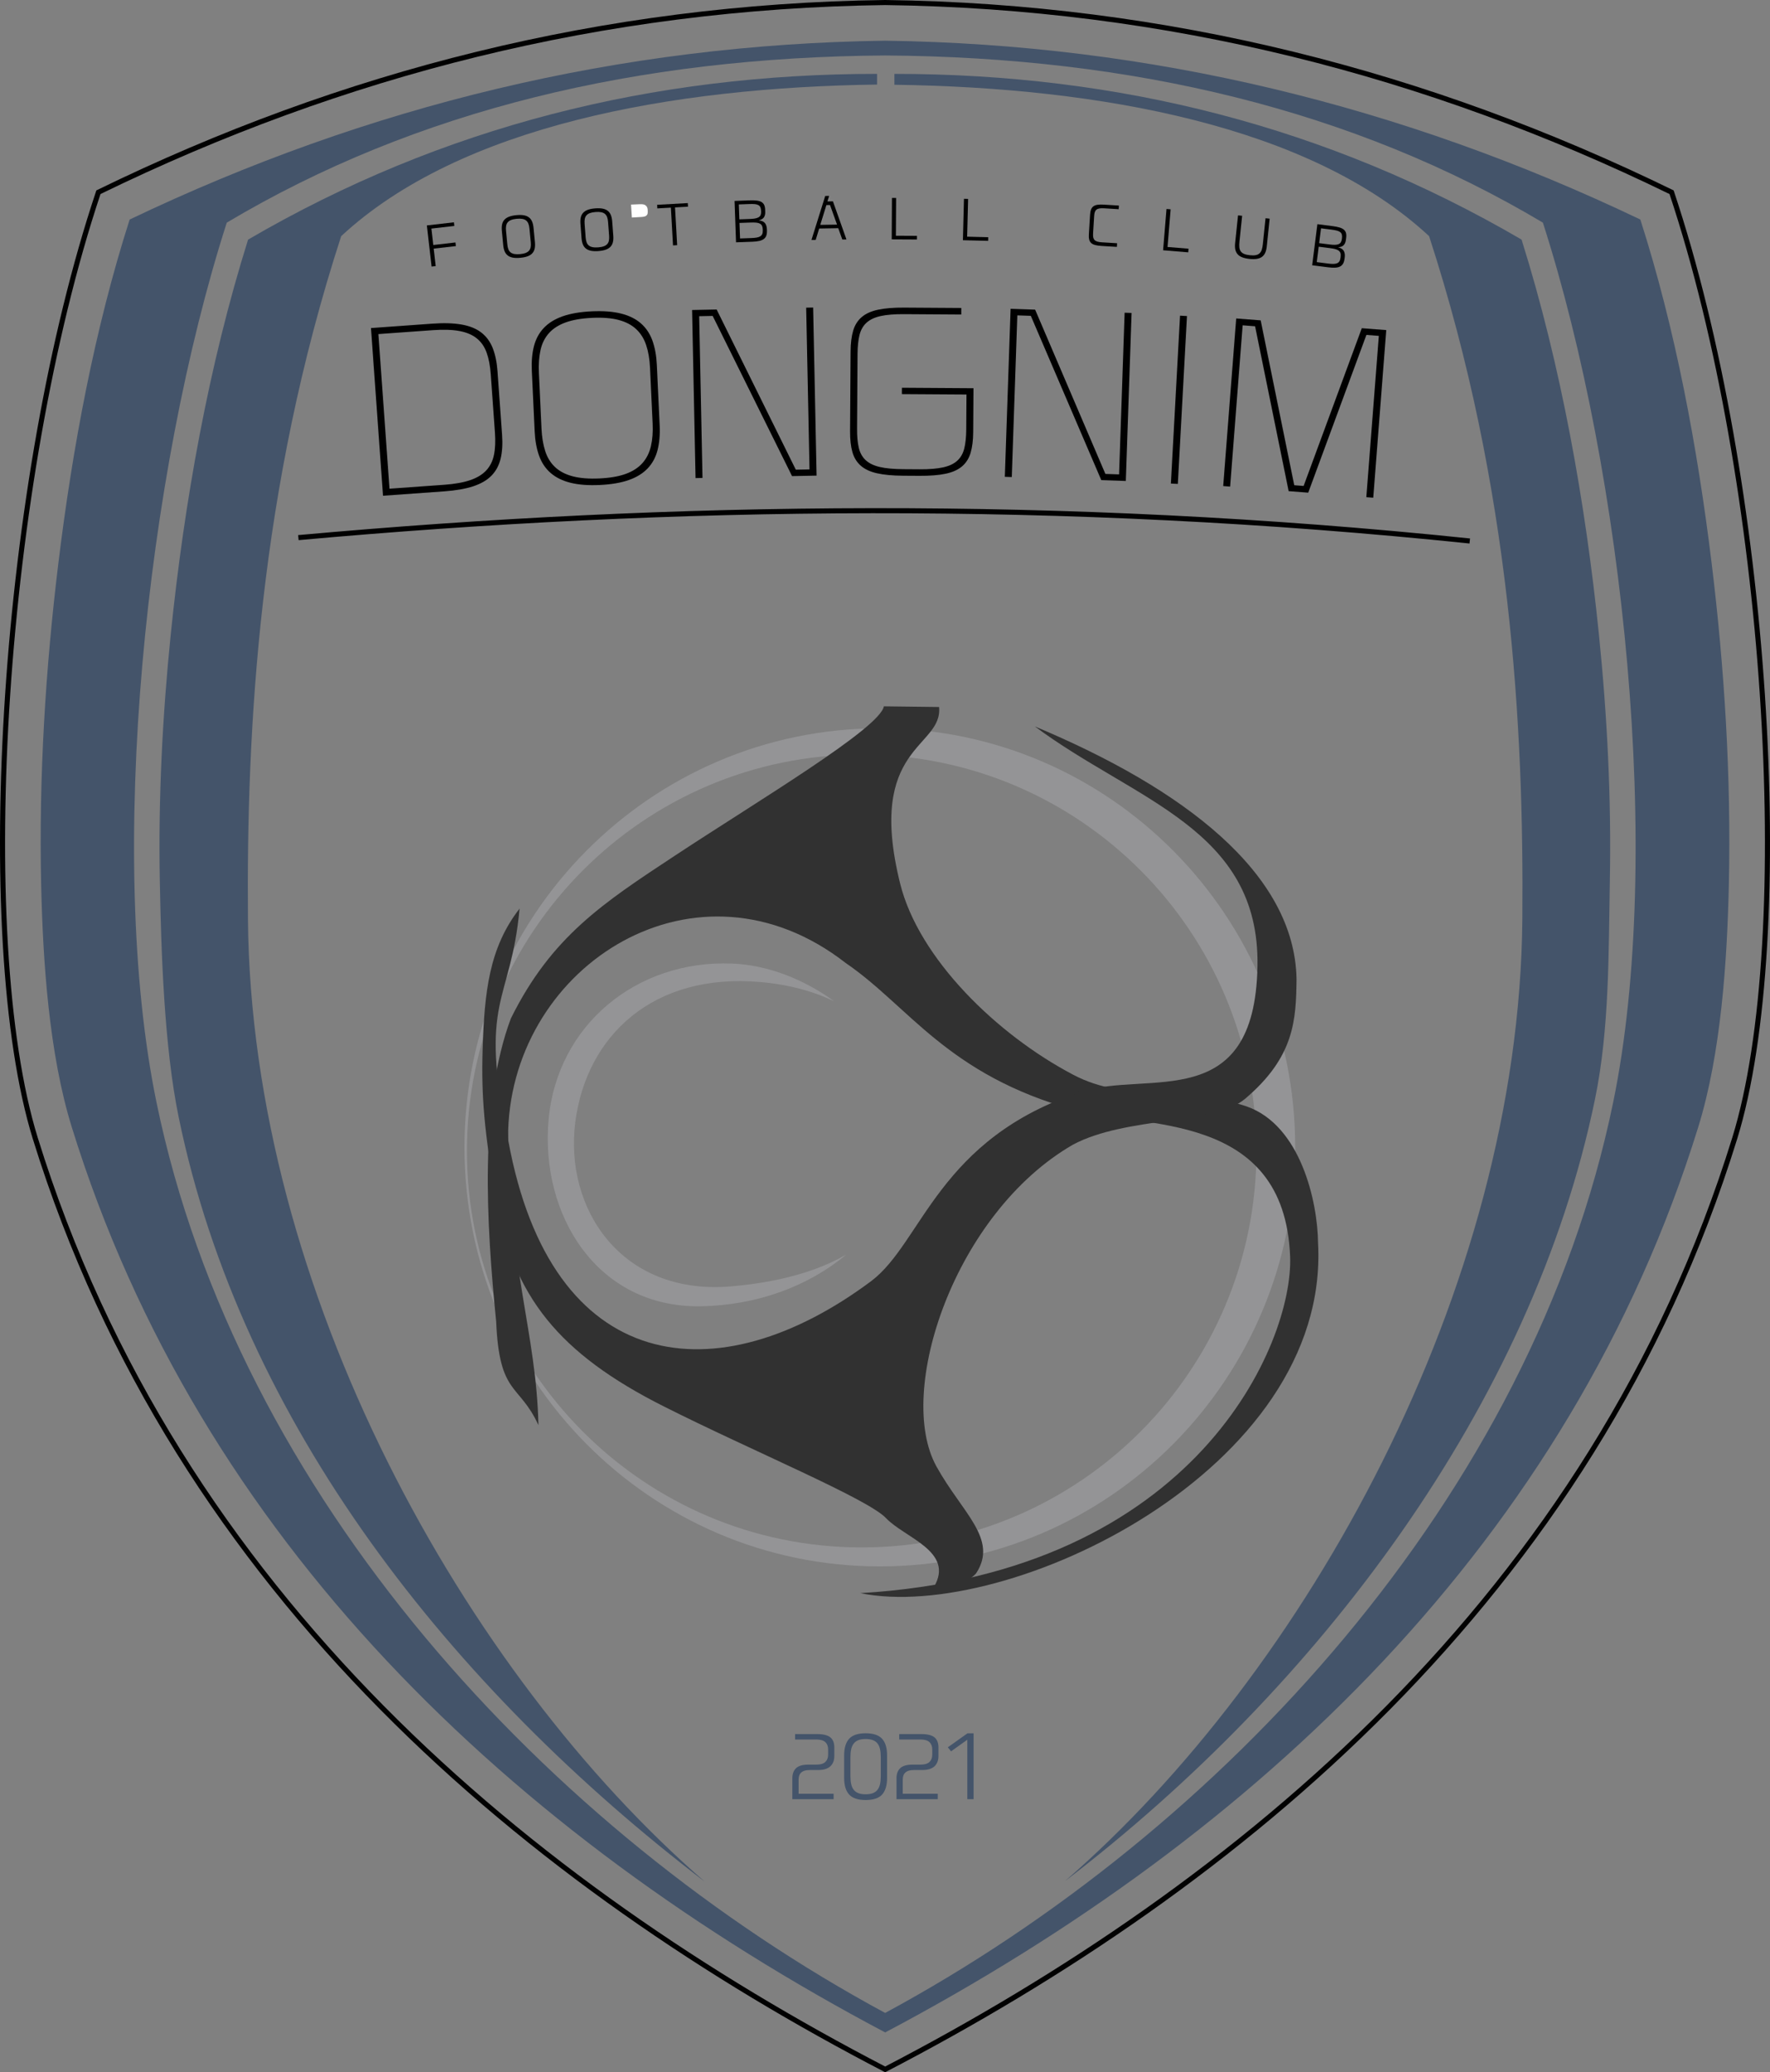 <?xml version="1.0" encoding="UTF-8"?><svg xmlns="http://www.w3.org/2000/svg" viewBox="0 0 248.055 290.359"><rect x="0" y="0" width="248.055" height="290.359" fill="#808080" stroke="none"/><defs><style>.d{fill:#fff;}.d,.e,.f,.g,.h,.i{fill-rule:evenodd;}.e{fill:#e6dba0;}.f{fill:#010101;}.g{fill:#313131;}.h{fill:#949496;}.i,.j{fill:#44546a;}.k{fill:#aea07b;}</style></defs><g id="a"/><g id="b"><g id="c"><path class="d" d="M90.773,29.467c-.008-.304-.083-.514-.292-.689-.178-.148-.479-.177-.813-.163l-1.231,.052,.114,1.813,1.083-.063c.274-.016,.714-.018,.923-.188,.241-.195,.227-.381,.216-.762Z"/><path class="f" d="M41.785,74.977c26.358-2.381,53.135-3.747,80.462-3.776,27.331-.028,55.209,1.28,83.769,4.248l-.073,.707c-28.54-2.965-56.396-4.272-83.696-4.244-27.304,.028-54.061,1.394-80.398,3.772l-.064-.707Z"/><path class="h" d="M116.917,140.303c-4.255-3.095-9.335-5.101-14.367-5.294-13.356-.513-24.472,8.626-25.67,21.887-1.199,13.261,6.748,26.376,21.331,26.135,7.899-.132,15.083-2.813,20.381-7.235-4.193,2.416-9.635,3.896-16.165,4.45-15.451,1.31-23.371-10.993-21.799-23.052,1.572-12.06,10.881-20.925,25.956-19.591,3.95,.348,7.404,1.29,10.333,2.7Z"/><path class="h" d="M65.438,161.273c0-30.676,24.771-55.545,55.325-55.545s55.324,24.869,55.324,55.545-24.77,55.548-55.324,55.548-55.325-24.868-55.325-55.548h0Zm57.866-59.224c-32.149,0-58.212,26.289-58.212,58.717s26.063,58.716,58.212,58.716,58.212-26.287,58.212-58.716c0-32.429-26.062-58.717-58.212-58.717Z"/><path class="g" d="M123.869,98.97c2.58,.031,5.158,.063,7.736,.094,.557,5.789-10.265,5.332-5.461,24.718,2.608,10.527,13.571,21.189,24.235,26.796,7.517,3.996,15.848,1.58,24.308,4.443,7.61,2.641,9.971,13.39,10.031,19.145,1.72,31.812-43.591,53.283-64.157,49.061,47.252-2.798,60.715-35.199,60.242-47.172-.812-20.48-20.813-17.928-30.2-20.519-17.893-4.94-23.217-14.556-32.07-20.593-20.818-16.228-46.581,.16-47.314,23.42,0,19.405,3.957,28.383,4.24,41.325-2.705-5.904-5.484-4.079-5.924-14.512-1.381-13.728-2.382-30.636,2.061-42.474,5.692-11.479,12.911-16.165,23.021-22.833,11.611-7.656,28.687-17.82,29.252-20.899Z"/><path class="g" d="M124.175,212.719c2.612,2.763,9.651,4.66,6.71,9.639-1.13,1.91,4.888-.513,5.934-1.941,3.105-4.799-1.968-8.416-5.58-14.937-5.787-10.448,2.532-35.53,19.141-45.1,7.517-3.996,19.819-2.776,24.12-6.424,6.919-5.87,7.14-11.032,7.201-16.786-.263-14.829-15.834-26.665-36.668-35.381,13.989,10.421,31.528,14.326,31.194,33.575-.361,20.887-15.423,14.587-24.681,17.606-20.062,6.542-22.262,21.083-29.416,26.508-21.574,16.132-44.888,13.363-50.905-19.71-4.245-19.97,.364-19.045,1.591-32.459-4.261,5.48-4.924,11.636-5.179,19.735-.21,6.691,.27,11.732,1.883,21.023,2.39,13.553,8.76,21.567,23.492,28.988,12.421,6.257,28.578,12.934,31.163,15.664Z"/><path class="f" d="M124.052,289.557c24.494-12.727,49.191-29.224,70.247-50.537,21.098-21.355,38.543-47.55,48.474-79.637,4.33-13.986,5.513-37.23,3.853-62.089-1.616-24.201-5.927-49.918-12.654-70.105-16.986-8.279-34.575-14.763-52.839-19.243C162.815,3.452,143.815,.971,124.05,.71c-19.764,.26-38.776,2.742-57.103,7.235C48.671,12.425,31.072,18.91,14.084,27.188,7.358,47.376,3.046,73.093,1.43,97.294c-1.66,24.858-.478,48.103,3.852,62.089,9.931,32.087,27.389,58.281,48.498,79.637,21.068,21.313,45.777,37.81,70.272,50.537h0Zm70.754-50.038c-21.162,21.422-45.986,37.987-70.592,50.755l-.162,.085-.163-.085c-24.607-12.768-49.441-29.333-70.617-50.755-21.182-21.431-38.702-47.72-48.67-79.927C.247,145.522-.945,122.184,.72,97.247c1.623-24.31,5.963-50.156,12.737-70.426l.047-.142,.133-.065C30.706,18.284,48.398,11.761,66.779,7.255,85.156,2.75,104.221,.261,124.045,0h.008c19.823,.261,38.877,2.75,57.244,7.255,18.369,4.506,36.051,11.029,53.119,19.359l.134,.065,.046,.142c6.775,20.27,11.116,46.116,12.738,70.426,1.666,24.937,.473,48.275-3.882,62.345-9.967,32.207-27.475,58.496-48.646,79.927Z"/><path class="i" d="M200.279,33.086c11.517,35.391,13.294,68.893,13.068,95.713-.438,52.002-30.423,105.574-64.105,134.786,35.482-27.142,65.472-66.687,74.296-109.611,2.034-9.901,1.887-20.566,2.075-30.661,.215-11.494-.375-23.062-1.541-34.495-1.874-18.356-5.285-37.58-10.831-55.245-27.224-15.887-56.536-23.221-87.896-23.221l.002,1.525c28.755,.387,58.255,5.726,74.932,21.209Z"/><path class="i" d="M34.75,128.8c-.226-26.82,1.552-60.323,13.066-95.713,16.679-15.484,46.344-20.852,75.099-21.237v-1.499c-31.356,0-60.918,7.334-88.148,23.223-5.545,17.665-8.958,36.888-10.831,55.245-1.166,11.434-1.757,23.001-1.541,34.495,.189,10.095,.606,23.306,2.642,33.208,8.833,42.966,38.236,79.997,73.738,107.139-33.681-29.212-63.587-82.859-64.025-134.861Z"/><path class="i" d="M21.921,154.409c-7.084-34.459-1.461-87.971,9.86-123.214C58.355,15.366,89.428,8.004,124.051,7.773c34.624,.231,65.602,7.593,92.175,23.422,11.321,35.244,16.944,88.755,9.86,123.214-11.362,55.271-54.957,102.229-102.037,127.639-47.077-25.41-90.765-72.368-102.128-127.639h0ZM8.202,78.732c-1.829,14.903-2.77,30.181-2.435,45.197,.239,10.744,1.094,23.672,4.284,33.978,17.925,57.912,61.804,99.254,114.001,126.873,52.195-27.619,96.028-68.968,113.952-126.873,3.189-10.307,4.045-23.234,4.285-33.978,.334-15.016-.606-30.295-2.436-45.197-1.959-15.97-5.034-32.578-9.969-47.972C196.471,14.791,161.241,6.204,124.05,5.704c-37.164,.5-72.437,9.073-105.88,25.057-4.932,15.394-8.009,32.001-9.968,47.971Z"/><g><polygon class="e" points="122.907 10.352 122.895 10.373 122.909 10.37 122.909 10.369 122.9 10.386 122.902 10.386 122.914 10.365 122.9 10.369 122.9 10.368 122.909 10.352 122.907 10.352"/><rect class="k" x="122.906" y="10.351" width=".002" height=".001"/><rect class="k" x="122.894" y="10.357" width=".024" height=".001" transform="translate(52.936 111.932) rotate(-60.256)"/><rect class="k" x="122.9" y="10.366" width=".014" height=".001"/><rect class="k" x="122.9" y="10.378" width=".018" height=".001" transform="translate(49.83 109.745) rotate(-58.494)"/></g><g><path d="M53.678,69.463l-1.687-23.496,8.604-.618c1.601-.115,2.964-.073,4.089,.123,1.125,.197,2.042,.567,2.752,1.11s1.245,1.266,1.607,2.168c.361,.903,.589,2.003,.682,3.299l.636,8.861c.093,1.296,.025,2.417-.204,3.362-.229,.945-.656,1.737-1.28,2.376-.625,.638-1.48,1.135-2.565,1.491-1.086,.355-2.429,.591-4.03,.706l-8.604,.618Zm8.539-1.533c1.486-.106,2.71-.324,3.674-.652,.963-.327,1.715-.784,2.258-1.369,.542-.585,.902-1.31,1.079-2.175,.177-.865,.222-1.898,.137-3.099l-.587-8.175c-.086-1.2-.279-2.216-.578-3.047s-.758-1.497-1.379-1.999-1.43-.845-2.43-1.032c-1-.187-2.243-.227-3.729-.12l-7.632,.548,1.556,21.667,7.632-.548Z"/><path d="M84.06,67.956c-1.603,.075-2.971-.028-4.103-.31s-2.062-.74-2.79-1.376c-.729-.636-1.268-1.442-1.619-2.42-.352-.978-.558-2.116-.619-3.414l-.396-8.473c-.061-1.298,.038-2.45,.297-3.457,.259-1.006,.721-1.86,1.387-2.561,.665-.7,1.548-1.244,2.649-1.63,1.101-.386,2.453-.617,4.056-.692,1.603-.075,2.971,.028,4.103,.31s2.062,.74,2.79,1.376c.728,.636,1.267,1.442,1.619,2.42,.351,.978,.558,2.116,.618,3.414l.396,8.473c.061,1.298-.039,2.45-.298,3.457s-.721,1.86-1.386,2.561c-.666,.7-1.549,1.244-2.649,1.63s-2.453,.617-4.056,.692Zm-1.095-23.417c-1.489,.07-2.727,.285-3.714,.647-.987,.361-1.767,.867-2.339,1.515-.572,.648-.961,1.436-1.166,2.364s-.28,1.993-.223,3.195l.364,7.786c.056,1.202,.229,2.256,.521,3.16,.291,.905,.751,1.653,1.382,2.245s1.454,1.022,2.47,1.29c1.017,.268,2.269,.368,3.758,.298,1.488-.07,2.721-.285,3.699-.646,.977-.361,1.752-.867,2.325-1.515,.572-.648,.966-1.437,1.181-2.365,.215-.928,.294-1.993,.237-3.196l-.364-7.786c-.056-1.202-.235-2.256-.535-3.16-.301-.904-.766-1.652-1.396-2.244s-1.449-1.022-2.456-1.291c-1.008-.269-2.255-.368-3.744-.299Z"/><path d="M96.995,43.437l3.438-.07,11.095,22.445,1.92-.04-.466-22.663,.974-.02,.484,23.552-3.439,.07-11.124-22.445-1.891,.039,.465,22.663-.974,.02-.484-23.552Z"/><path d="M126.396,54.331l10.03,.065-.039,6.133c-.007,1.166-.129,2.139-.363,2.921s-.635,1.415-1.202,1.898c-.567,.484-1.334,.827-2.3,1.031-.966,.204-2.185,.301-3.656,.292l-2.293-.014c-1.471-.01-2.688-.123-3.651-.339-.964-.217-1.726-.57-2.286-1.061-.561-.491-.952-1.129-1.177-1.913-.224-.785-.333-1.76-.325-2.925l.072-11.176c.007-1.165,.129-2.139,.363-2.921,.234-.782,.635-1.415,1.202-1.898,.566-.484,1.333-.827,2.3-1.031,.966-.204,2.184-.301,3.656-.292l7.995,.052-.006,.917-7.996-.052c-1.356-.009-2.455,.08-3.297,.265s-1.503,.497-1.983,.933c-.481,.437-.809,1.012-.986,1.727-.177,.716-.268,1.599-.275,2.649l-.068,10.488c-.007,1.051,.073,1.935,.241,2.653s.488,1.297,.963,1.74c.474,.442,1.132,.762,1.971,.958,.839,.196,1.937,.299,3.294,.308l2.292,.015c1.338,.009,2.432-.08,3.284-.265,.851-.186,1.517-.496,1.997-.933s.809-1.012,.986-1.727c.176-.716,.268-1.598,.275-2.649l.032-4.9-9.056-.058,.006-.889Z"/><path d="M141.629,43.268l3.437,.118,9.848,23.02,1.919,.066,.777-22.655,.974,.033-.808,23.543-3.437-.118-9.877-23.021-1.89-.065-.778,22.655-.973-.034,.808-23.543Z"/><path d="M164.094,67.753l1.281-23.522,.973,.053-1.281,23.522-.973-.053Z"/><path d="M173.249,44.622l3.428,.266,4.704,23.101,1.314,.102,8.153-22.104,3.428,.266-1.822,23.486-.971-.075,1.753-22.601-1.743-.135-8.153,22.104-2.743-.213-4.704-23.102-1.743-.135-1.754,22.6-.971-.076,1.822-23.486Z"/></g><g><path d="M59.823,31.586l3.79-.435,.058,.508-3.213,.369,.264,2.302,3.109-.357,.058,.508-3.109,.356,.281,2.448-.577,.066-.662-5.765Z"/><path d="M72.938,36.12c-.404,.039-.75,.034-1.039-.016-.288-.05-.53-.147-.724-.292s-.343-.339-.446-.58c-.103-.241-.171-.533-.204-.877l-.193-2.014c-.033-.344-.022-.644,.033-.9,.055-.256,.164-.474,.327-.654s.382-.322,.655-.425c.274-.104,.613-.175,1.017-.213,.404-.039,.75-.034,1.039,.016s.529,.147,.721,.293c.192,.146,.34,.339,.443,.58,.103,.241,.17,.533,.204,.877l.193,2.014c.033,.344,.022,.644-.033,.9-.055,.256-.163,.474-.324,.653-.161,.18-.378,.321-.652,.425-.273,.104-.612,.175-1.017,.213Zm-.524-5.463c-.316,.031-.577,.086-.782,.167-.206,.081-.365,.189-.479,.324-.113,.135-.188,.3-.223,.493-.036,.193-.041,.42-.016,.68l.187,1.944c.025,.26,.073,.481,.145,.665,.072,.183,.176,.329,.313,.438,.137,.109,.314,.183,.531,.223s.483,.045,.8,.015c.315-.03,.575-.085,.778-.166s.362-.187,.476-.32,.188-.296,.224-.489c.035-.193,.041-.42,.015-.68l-.187-1.944c-.025-.26-.073-.482-.145-.665-.072-.183-.176-.33-.313-.441-.137-.111-.313-.187-.528-.227-.215-.04-.48-.045-.796-.015Z"/><path d="M83.878,35.178c-.405,.031-.751,.019-1.039-.037-.287-.056-.527-.158-.718-.307-.191-.149-.336-.345-.435-.588-.098-.243-.16-.537-.187-.881l-.153-2.018c-.026-.344-.009-.644,.051-.899,.06-.255,.174-.47,.34-.647,.167-.176,.388-.314,.664-.412s.616-.163,1.021-.193c.405-.031,.75-.019,1.038,.037s.526,.158,.715,.307c.189,.149,.333,.346,.431,.588,.098,.243,.16,.537,.187,.881l.153,2.017c.026,.345,.009,.644-.051,.899s-.172,.471-.337,.647-.384,.313-.66,.412c-.276,.098-.616,.163-1.021,.193Zm-.417-5.472c-.316,.024-.578,.075-.785,.151-.207,.077-.369,.182-.485,.314-.117,.133-.194,.295-.233,.488-.039,.192-.049,.419-.029,.68l.148,1.947c.02,.261,.064,.483,.132,.667,.068,.184,.169,.332,.304,.443,.135,.112,.31,.189,.526,.234s.483,.055,.799,.03c.316-.024,.577-.074,.782-.151,.205-.076,.366-.18,.482-.31,.116-.131,.194-.292,.233-.485s.049-.419,.029-.68l-.148-1.947c-.02-.261-.064-.483-.132-.667s-.169-.333-.304-.447c-.135-.114-.31-.193-.523-.237-.214-.044-.479-.055-.796-.031Z"/><path d="M94.319,34.385l-.298-5.291-1.901,.107-.028-.503,4.298-.242,.028,.503-1.817,.103,.298,5.291-.58,.033Z"/><path d="M103.151,33.953l-.209-5.799,2.147-.078c.387-.014,.714-.003,.982,.031s.486,.103,.655,.204c.169,.101,.293,.239,.372,.414,.079,.175,.123,.395,.132,.661l.011,.308c.011,.308-.051,.562-.186,.763s-.376,.34-.724,.418c.417,.045,.709,.175,.876,.389,.166,.213,.256,.504,.27,.873l.005,.154c.01,.285-.019,.524-.086,.718-.068,.194-.184,.352-.347,.475-.164,.123-.377,.214-.642,.275s-.587,.099-.97,.112l-2.288,.083Zm.39-5.31l.075,2.092,1.532-.056c.28-.01,.518-.035,.715-.075,.197-.04,.356-.099,.477-.178,.121-.079,.207-.183,.259-.311,.051-.128,.074-.288,.067-.479l-.002-.056c-.007-.214-.04-.39-.096-.525-.057-.136-.148-.24-.274-.312-.126-.072-.291-.119-.492-.14-.201-.021-.451-.026-.75-.015l-1.511,.055Zm1.746,4.714c.294-.01,.544-.033,.75-.069s.375-.093,.505-.172c.13-.08,.225-.187,.283-.322s.083-.308,.076-.518l-.004-.133c-.008-.21-.043-.379-.106-.508s-.161-.229-.294-.301c-.134-.072-.306-.119-.517-.139s-.468-.025-.771-.014l-1.574,.057,.078,2.176,1.574-.057Z"/><path d="M118.046,33.562l-.57-1.588-2.674,.047c-.08,.268-.161,.534-.244,.798-.082,.265-.163,.531-.243,.798l-.595,.009c.321-1.031,.642-2.06,.965-3.084,.323-1.024,.645-2.053,.965-3.084l.546-.008c-.04,.131-.08,.26-.121,.387-.04,.126-.08,.256-.12,.387l.777-.012c.317,.896,.633,1.788,.947,2.674s.63,1.775,.947,2.667l-.581,.009Zm-3.09-2.054l2.352-.036c-.166-.459-.33-.917-.493-1.372s-.328-.912-.493-1.372l-.504,.007v-.014l-.861,2.785Z"/><path d="M124.969,33.539l.032-5.803,.582,.003-.029,5.292,2.953,.016-.002,.511-3.535-.019Z"/><path d="M134.946,33.658l.146-5.801,.581,.015-.134,5.291,2.953,.075-.013,.511-3.534-.089Z"/><path d="M152.769,30.07c.019-.293,.064-.535,.14-.725,.074-.189,.188-.338,.339-.445s.349-.177,.592-.209c.242-.032,.543-.037,.902-.015l2.067,.127-.031,.51-2.054-.126c-.266-.017-.484-.009-.657,.022-.173,.032-.311,.09-.414,.175-.104,.084-.178,.199-.225,.344-.046,.145-.075,.321-.089,.531l-.151,2.467c-.013,.214-.004,.395,.026,.542,.031,.147,.093,.269,.185,.365,.093,.097,.223,.17,.39,.22,.168,.05,.382,.083,.643,.099l2.124,.13-.031,.51-2.138-.131c-.358-.022-.656-.063-.894-.125-.237-.061-.424-.153-.562-.276s-.231-.283-.282-.48c-.052-.197-.068-.443-.05-.736l.17-2.773Z"/><path d="M163.001,35.068l.477-5.784,.579,.048-.435,5.274,2.944,.242-.042,.509-3.523-.29Z"/><path d="M175.165,35.762c.339,.036,.618,.03,.836-.015,.218-.045,.395-.132,.53-.261s.236-.3,.304-.514c.066-.214,.115-.471,.147-.773l.376-3.621,.578,.06-.405,3.892c-.035,.339-.104,.628-.21,.868-.104,.24-.252,.433-.443,.577-.19,.145-.431,.242-.72,.292-.289,.049-.638,.053-1.046,.011-.409-.043-.751-.118-1.025-.227-.275-.108-.491-.253-.648-.434s-.262-.399-.315-.655c-.053-.257-.062-.554-.026-.893l.405-3.892,.577,.06-.376,3.621c-.032,.302-.037,.564-.016,.787s.085,.411,.191,.565c.105,.154,.262,.276,.469,.365,.206,.089,.479,.152,.817,.187Z"/><path d="M183.893,37.169l.73-5.757,2.132,.271c.385,.049,.706,.112,.964,.189,.259,.077,.463,.18,.614,.307,.15,.127,.25,.283,.3,.468s.058,.41,.024,.673l-.039,.306c-.039,.306-.141,.547-.307,.723-.166,.177-.427,.275-.782,.296,.404,.113,.672,.288,.802,.525,.129,.238,.171,.54,.125,.905l-.02,.153c-.036,.282-.104,.514-.201,.694-.099,.181-.238,.318-.419,.413-.182,.095-.407,.151-.678,.168-.271,.018-.596,.002-.975-.046l-2.271-.288Zm2.204-.243c.292,.037,.542,.055,.752,.053s.385-.031,.526-.088,.252-.148,.331-.272,.132-.291,.158-.499l.017-.132c.026-.208,.02-.381-.022-.518-.041-.137-.122-.252-.242-.345s-.282-.167-.486-.221c-.205-.054-.458-.101-.759-.139l-1.562-.198-.274,2.16,1.562,.198Zm-.962-4.934l-.263,2.076,1.521,.193c.277,.035,.517,.049,.718,.042s.367-.041,.5-.099c.132-.058,.233-.146,.305-.265,.071-.118,.119-.271,.144-.461l.007-.056c.027-.213,.023-.391-.01-.534-.034-.143-.107-.26-.22-.353-.113-.092-.268-.164-.463-.217s-.441-.098-.738-.136l-1.5-.19Z"/></g><g><path class="j" d="M116.828,252.094h-5.786v-2.926c0-.616,.176-1.09,.528-1.42,.352-.329,.924-.494,1.716-.494h1.111c.594,0,1.02-.127,1.276-.38,.256-.253,.385-.592,.385-1.018v-.726c0-.433-.13-.774-.391-1.023s-.684-.374-1.271-.374h-2.97v-.759h3.08c.865,0,1.485,.152,1.859,.456,.374,.305,.561,.779,.561,1.425v1.188c0,.615-.186,1.098-.556,1.446s-.951,.522-1.743,.522h-1.122c-.293,0-.541,.031-.743,.094-.202,.062-.365,.152-.489,.27-.125,.117-.215,.258-.27,.423-.055,.165-.083,.351-.083,.556v1.98h4.906v.759Z"/><path class="j" d="M121.316,252.215c-1.078,0-1.85-.257-2.315-.771-.466-.514-.699-1.29-.699-2.332v-3.146c0-1.041,.233-1.819,.699-2.332,.465-.514,1.237-.771,2.315-.771,1.071,0,1.839,.257,2.305,.771,.465,.513,.698,1.291,.698,2.332v3.146c0,1.042-.231,1.818-.693,2.332s-1.232,.771-2.31,.771Zm0-8.547c-.411,0-.752,.053-1.023,.159-.271,.106-.49,.266-.654,.479-.165,.213-.283,.479-.352,.798-.07,.318-.104,.69-.104,1.116v2.629c0,.433,.035,.809,.104,1.127,.069,.319,.187,.585,.352,.798,.165,.213,.383,.372,.654,.479,.271,.106,.612,.159,1.023,.159,.403,0,.741-.053,1.012-.159,.271-.106,.489-.266,.654-.479s.282-.479,.352-.798c.069-.318,.104-.694,.104-1.127v-2.629c0-.426-.035-.798-.104-1.116-.07-.319-.186-.585-.347-.798s-.379-.372-.654-.479-.614-.159-1.018-.159Z"/><path class="j" d="M131.425,252.094h-5.787v-2.926c0-.616,.177-1.09,.528-1.42,.353-.329,.925-.494,1.716-.494h1.111c.594,0,1.02-.127,1.275-.38,.258-.253,.385-.592,.385-1.018v-.726c0-.433-.129-.774-.391-1.023-.26-.249-.684-.374-1.27-.374h-2.97v-.759h3.079c.865,0,1.486,.152,1.859,.456,.373,.305,.561,.779,.561,1.425v1.188c0,.615-.186,1.098-.555,1.446-.371,.349-.951,.522-1.744,.522h-1.121c-.295,0-.541,.031-.742,.094-.203,.062-.365,.152-.49,.27s-.215,.258-.27,.423-.082,.351-.082,.556v1.98h4.906v.759Z"/><path class="j" d="M135.561,252.094v-8.327l-2.277,1.628c-.059-.081-.134-.176-.226-.286s-.167-.205-.226-.286c.073-.051,.184-.128,.33-.23s.31-.219,.489-.347,.367-.262,.562-.401,.381-.273,.561-.401c.18-.129,.343-.244,.489-.347,.147-.103,.257-.18,.33-.231h.848v9.229h-.88Z"/></g></g></g></svg>